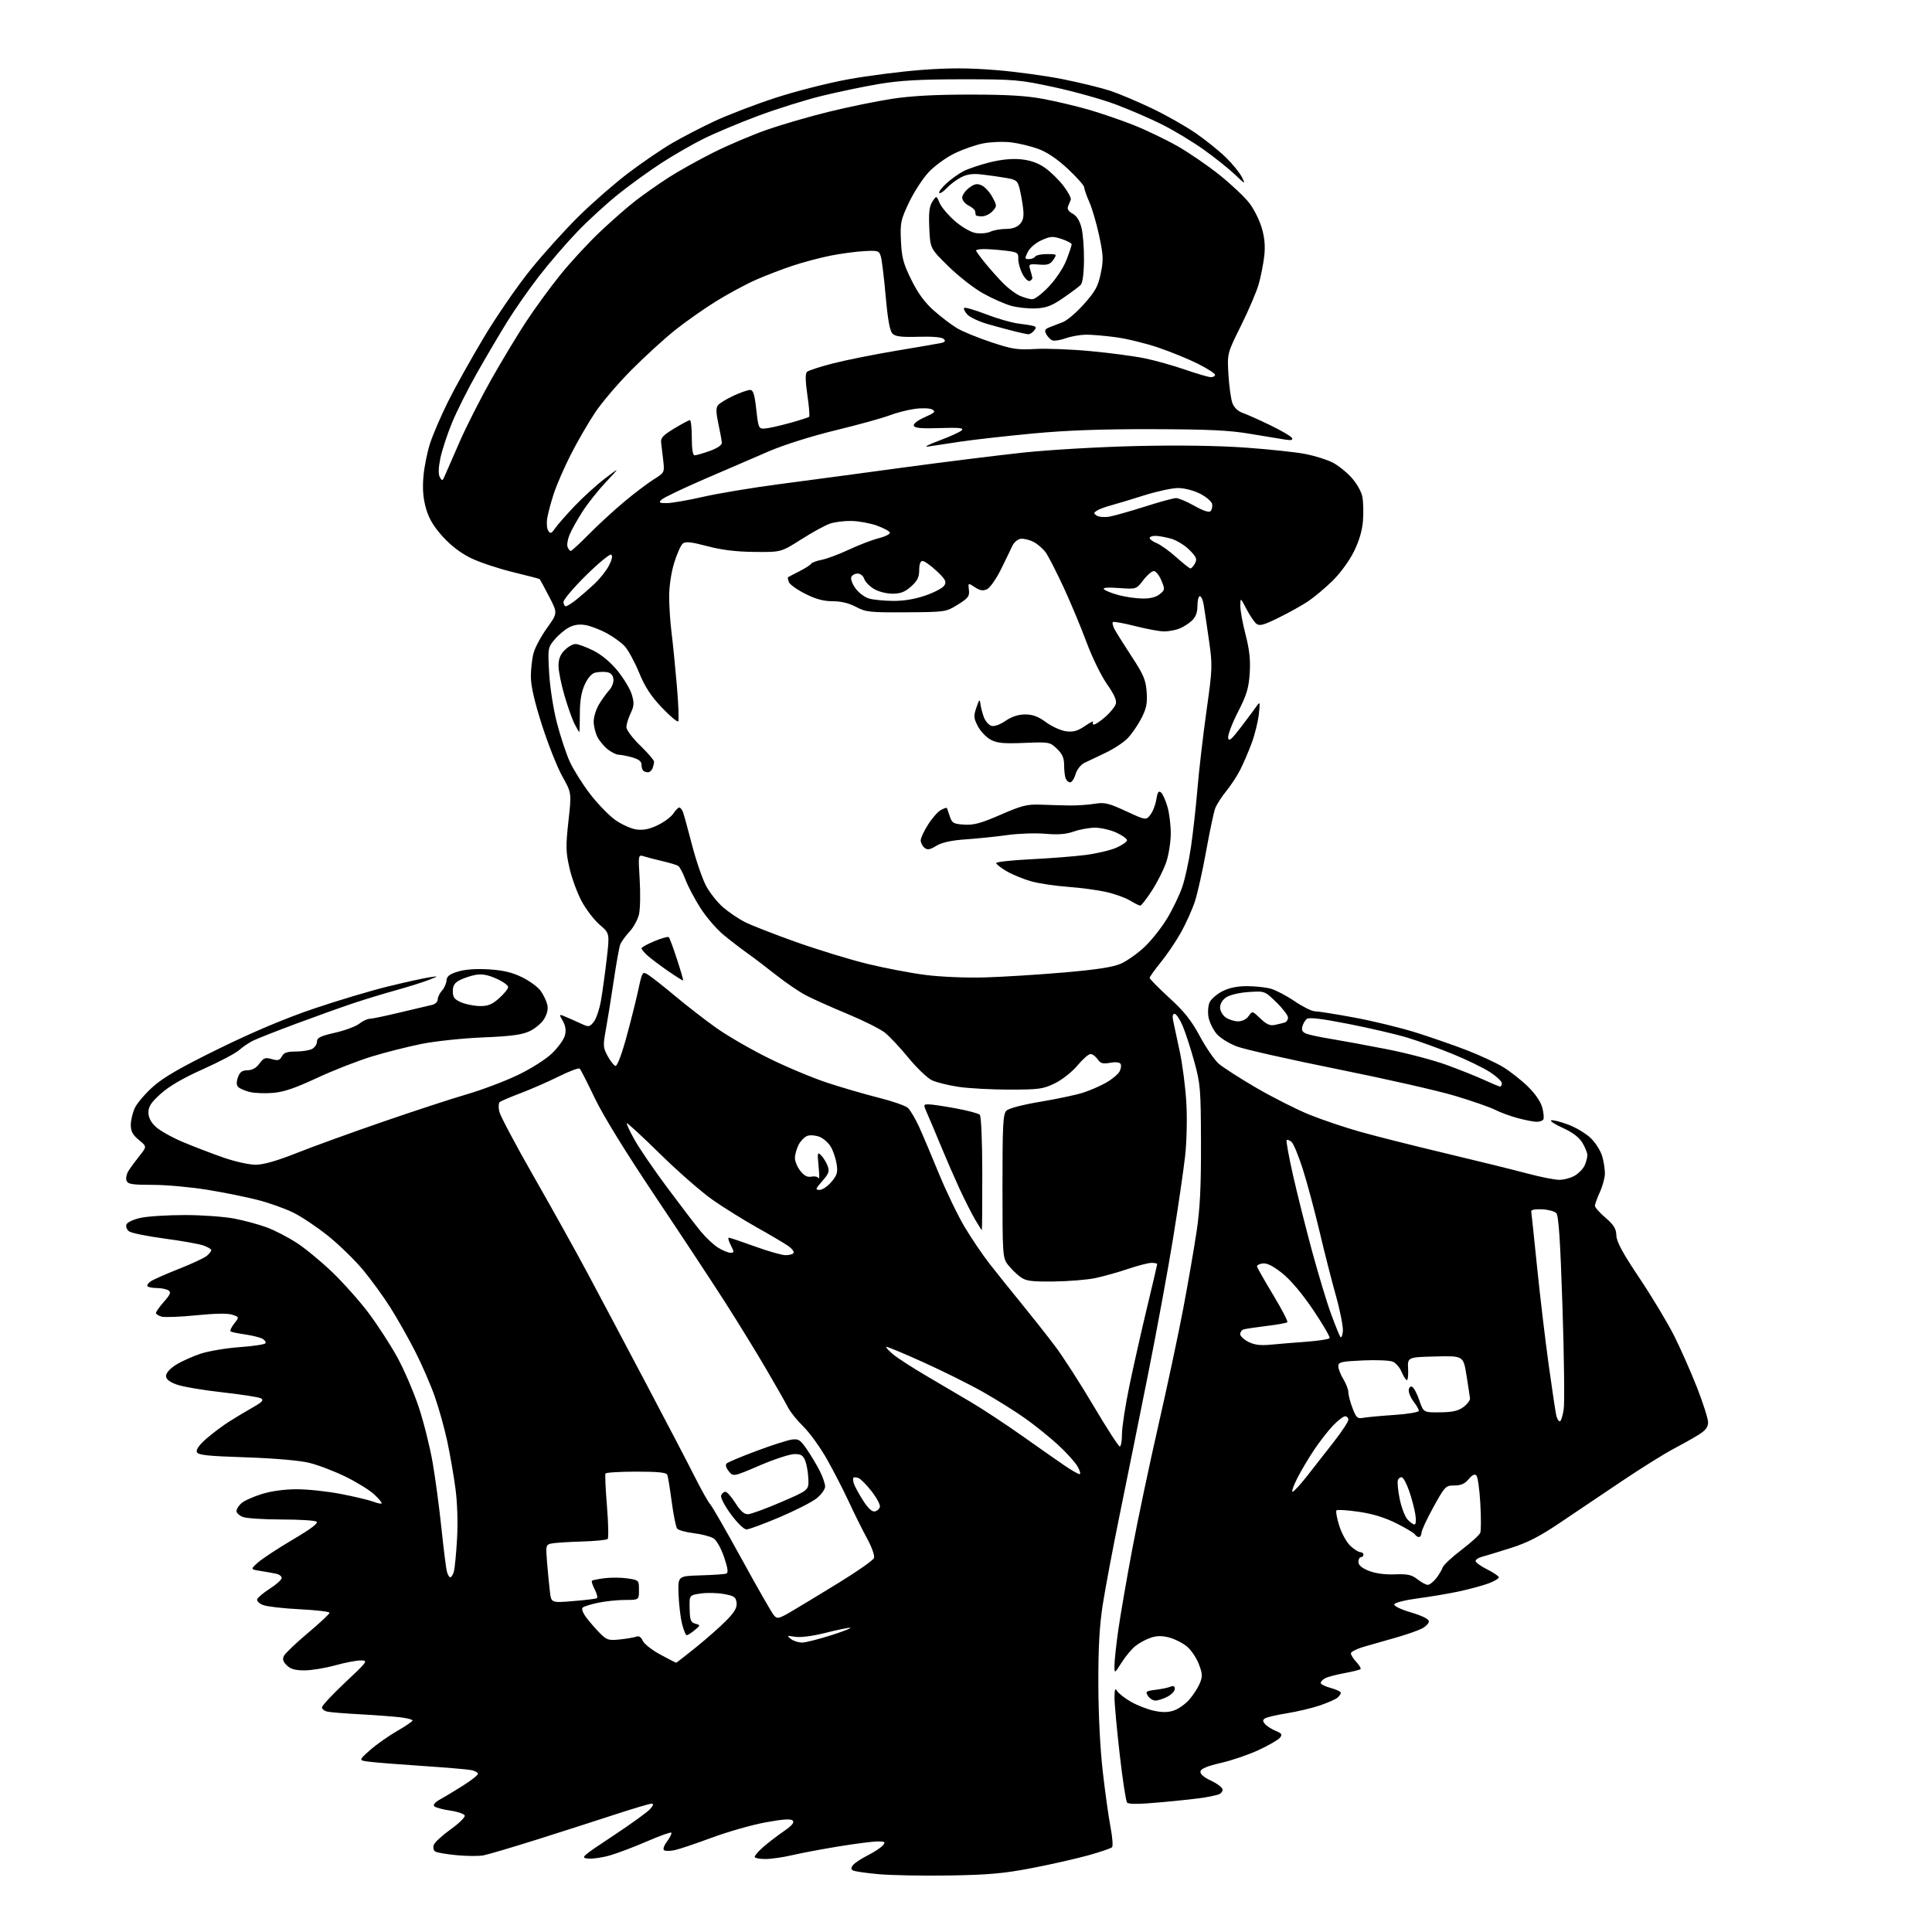 <?xml version="1.0" encoding="UTF-8" standalone="no"?>
<svg 
  version="1.1" 
  xmlns="http://www.w3.org/2000/svg" 
  xmlns:xlink="http://www.w3.org/1999/xlink" 
  xmlns:svg="http://www.w3.org/2000/svg"
  xmlns:rdf="http://www.w3.org/1999/02/22-rdf-syntax-ns#"
  xmlns:cc="http://creativecommons.org/ns#"
  xmlns:dc="http://purl.org/dc/elements/1.1/"
  viewBox="0 0 768 768"
  width="768"
  height="768"
>
<style>svg {background-color: white; }</style>"
<path stroke="none" fill="black" fill-rule="evenodd" d="M377.50,745.53C367.05,745.70 354.37,745.47 349.32,745.02C344.28,744.57 339.64,743.90 339.02,743.51C338.21,743.01 338.24,742.42 339.14,741.33C339.82,740.51 342.46,738.79 345.00,737.50C347.54,736.21 350.21,734.45 350.94,733.58C352.08,732.19 351.83,732.00 348.87,732.00C347.02,732.00 340.07,732.89 333.43,733.97C326.79,735.05 318.47,736.62 314.93,737.45C311.39,738.29 306.59,738.98 304.25,738.99C301.91,738.99 300.00,738.60 300.00,738.10C300.00,737.61 301.53,735.86 303.41,734.21C305.28,732.57 308.92,729.77 311.50,728.00C314.84,725.70 315.87,724.47 315.10,723.70C314.34,722.94 311.23,723.14 304.26,724.43C298.89,725.42 289.32,728.15 283.00,730.49C276.68,732.83 270.05,735.06 268.27,735.45C266.50,735.83 264.59,735.87 264.03,735.52C263.42,735.14 263.87,733.75 265.19,731.96C266.38,730.35 267.13,728.79 266.85,728.51C266.57,728.23 262.23,729.78 257.21,731.96C252.19,734.14 245.60,736.64 242.56,737.52C239.53,738.41 235.57,738.99 233.77,738.81C230.67,738.52 231.18,738.05 243.50,729.91C250.65,725.19 257.36,720.35 258.40,719.16C259.81,717.57 259.94,717.00 258.93,717.00C258.17,717.00 251.46,719.00 244.02,721.44C236.58,723.88 222.62,728.36 213.00,731.39C203.38,734.42 194.03,737.18 192.23,737.53C190.43,737.88 185.66,737.86 181.62,737.48C177.58,737.10 173.72,736.44 173.03,736.02C172.32,735.58 172.07,734.45 172.44,733.37C172.80,732.34 175.81,729.57 179.12,727.21C182.43,724.85 184.96,722.37 184.74,721.71C184.52,721.05 181.91,720.15 178.94,719.73C175.98,719.30 173.13,718.53 172.62,718.02C172.04,717.44 172.93,716.40 174.95,715.29C176.75,714.31 180.87,711.82 184.11,709.77C187.35,707.72 190.00,705.62 190.00,705.10C190.00,704.58 188.76,703.92 187.25,703.63C185.74,703.34 177.07,702.60 168.00,702.00C158.93,701.39 149.47,700.65 147.00,700.34C142.50,699.79 142.50,699.79 147.00,695.78C149.47,693.58 154.31,690.15 157.75,688.17C161.19,686.19 164.00,684.28 164.00,683.92C164.00,683.55 161.86,682.99 159.25,682.67C156.64,682.35 149.55,681.81 143.50,681.48C137.45,681.16 131.49,680.68 130.25,680.42C129.01,680.17 127.99,679.41 127.98,678.73C127.97,678.05 132.13,673.58 137.23,668.79C146.12,660.45 146.38,660.09 143.48,660.04C141.82,660.02 137.21,660.90 133.24,662.00C129.27,663.10 123.77,664.00 121.01,664.00C117.31,664.00 115.47,663.47 113.98,661.98C112.44,660.44 112.19,659.51 112.94,658.12C113.48,657.11 117.76,653.05 122.46,649.09C127.16,645.14 131.00,641.54 131.00,641.10C131.00,640.66 125.70,640.04 119.22,639.71C112.75,639.39 106.19,638.64 104.64,638.05C103.10,637.47 102.01,636.43 102.23,635.74C102.45,635.06 104.72,633.15 107.29,631.50C109.86,629.85 111.97,627.95 111.98,627.27C111.99,626.59 110.99,625.83 109.75,625.58C108.51,625.32 105.70,624.82 103.51,624.47C99.52,623.82 99.52,623.82 102.55,621.11C104.22,619.62 110.43,615.54 116.35,612.04C123.76,607.67 126.70,605.43 125.81,604.86C125.09,604.40 118.79,604.02 111.82,604.02C104.84,604.01 97.98,603.56 96.57,603.02C95.15,602.49 94.00,601.43 94.00,600.68C94.00,599.93 94.86,598.53 95.92,597.58C96.97,596.62 100.61,594.98 104.00,593.92C107.89,592.71 113.09,592.00 118.05,592.00C122.39,592.00 130.33,592.86 135.71,593.91C141.10,594.96 146.80,596.33 148.39,596.94C149.98,597.55 151.47,597.87 151.70,597.63C151.93,597.40 150.63,595.81 148.81,594.10C146.99,592.39 141.85,589.20 137.39,587.02C132.93,584.83 126.41,582.34 122.89,581.49C119.00,580.55 109.13,579.70 97.66,579.31C82.25,578.80 78.71,578.42 78.24,577.19C77.88,576.23 79.26,574.31 82.08,571.85C84.51,569.74 88.53,566.73 91.00,565.16C93.47,563.59 97.70,561.05 100.40,559.52C104.30,557.31 104.97,556.56 103.72,555.86C102.86,555.38 95.93,554.30 88.33,553.46C80.72,552.62 72.59,551.23 70.25,550.38C67.28,549.30 66.00,548.26 66.00,546.93C66.00,545.80 67.60,544.02 69.92,542.55C72.08,541.19 76.47,539.21 79.67,538.14C82.88,537.08 89.89,535.90 95.25,535.51C100.61,535.13 105.24,534.43 105.53,533.96C105.82,533.49 105.26,532.67 104.28,532.15C103.30,531.63 100.25,530.87 97.50,530.47C94.75,530.07 92.15,529.55 91.73,529.30C91.31,529.06 91.91,527.66 93.05,526.20C95.14,523.55 95.14,523.55 92.35,522.62C90.57,522.02 85.40,522.10 78.03,522.85C71.69,523.48 65.49,523.73 64.25,523.39C63.01,523.05 62.00,522.38 62.00,521.92C62.00,521.45 63.43,519.44 65.18,517.45C67.76,514.51 68.08,513.67 66.93,512.93C66.14,512.44 64.11,512.02 62.42,512.02C60.72,512.01 59.04,511.70 58.67,511.34C58.31,510.98 58.83,510.11 59.83,509.41C60.82,508.71 65.88,506.46 71.07,504.42C76.26,502.37 81.29,500.02 82.25,499.19C83.21,498.37 84.00,497.35 84.00,496.94C84.00,496.53 82.57,495.70 80.83,495.09C79.08,494.48 72.10,493.24 65.31,492.34C58.52,491.43 52.22,490.15 51.32,489.49C50.41,488.82 49.94,487.60 50.27,486.74C50.61,485.87 53.08,484.72 55.98,484.10C58.80,483.49 66.66,483.00 73.46,483.00C80.26,483.00 89.13,483.64 93.16,484.41C97.20,485.19 103.04,486.78 106.15,487.94C109.25,489.11 114.52,491.83 117.86,493.99C121.20,496.14 127.53,501.36 131.94,505.57C136.35,509.78 142.88,517.11 146.46,521.85C150.03,526.60 155.18,534.54 157.91,539.49C160.63,544.45 164.48,553.40 166.47,559.38C168.46,565.37 170.95,575.36 172.02,581.59C173.08,587.82 174.65,599.53 175.49,607.61C176.34,615.69 177.30,623.36 177.63,624.65C177.95,625.94 178.57,627.00 178.99,627.00C179.42,627.00 180.06,625.99 180.41,624.75C180.77,623.51 181.34,617.68 181.68,611.79C182.05,605.27 181.81,597.45 181.06,591.79C180.38,586.68 178.92,578.25 177.82,573.06C176.71,567.86 174.45,559.76 172.80,555.06C171.15,550.35 167.61,542.23 164.93,537.00C162.25,531.77 157.86,524.02 155.17,519.76C152.48,515.50 147.63,508.82 144.39,504.91C141.15,501.00 134.90,494.90 130.50,491.35C126.10,487.81 119.80,483.59 116.50,481.99C113.20,480.38 106.90,478.14 102.50,477.01C98.10,475.87 89.10,474.05 82.50,472.97C75.90,471.89 66.10,471.00 60.72,471.00C52.54,471.00 50.83,470.73 50.30,469.34C49.95,468.43 50.30,466.67 51.08,465.43C51.86,464.19 53.83,461.51 55.45,459.48C58.41,455.78 58.41,455.78 55.19,453.14C52.74,451.12 51.98,449.71 51.99,447.15C52.00,445.31 52.73,442.25 53.63,440.36C54.53,438.47 57.79,434.68 60.87,431.93C65.01,428.24 71.86,424.29 86.99,416.87C100.55,410.22 113.29,404.84 124.58,401.01C133.98,397.82 147.25,393.84 154.08,392.17C160.91,390.50 168.30,388.86 170.50,388.53C174.50,387.93 174.50,387.93 170.50,389.52C168.30,390.39 162.46,392.23 157.53,393.60C152.59,394.96 144.72,397.37 140.03,398.94C135.34,400.52 125.20,404.15 117.50,407.02C109.80,409.89 102.15,412.90 100.50,413.73C98.85,414.55 96.38,416.24 95.00,417.48C93.62,418.71 87.19,422.10 80.70,425.01C72.86,428.51 67.23,431.78 63.95,434.74C60.10,438.20 59.00,439.85 59.00,442.19C59.00,444.22 59.95,446.08 61.92,447.93C63.53,449.43 68.37,452.14 72.67,453.96C76.98,455.77 84.21,458.55 88.75,460.13C93.28,461.71 99.06,463.00 101.59,463.00C104.70,463.00 109.94,461.51 117.84,458.38C124.25,455.83 139.64,450.25 152.03,445.98C164.43,441.70 179.50,436.76 185.53,435.01C191.57,433.25 200.67,429.82 205.76,427.38C211.07,424.84 216.91,421.14 219.43,418.72C221.85,416.40 224.17,413.17 224.58,411.56C225.08,409.54 224.81,407.73 223.71,405.81C222.10,403.02 222.10,403.02 225.30,404.38C227.06,405.14 229.79,406.35 231.37,407.09C233.98,408.31 234.39,408.23 236.01,406.24C236.98,405.04 238.27,401.27 238.87,397.87C239.47,394.47 240.50,387.03 241.16,381.34C242.36,371.00 242.36,371.00 238.36,367.58C236.16,365.69 232.93,361.46 231.17,358.18C229.42,354.89 227.25,348.93 226.35,344.94C224.91,338.58 224.87,336.29 225.96,326.45C227.22,315.21 227.22,315.21 223.56,308.68C221.55,305.08 217.91,295.92 215.47,288.32C212.47,278.95 211.04,272.73 211.03,269.00C211.02,265.98 211.51,261.70 212.12,259.51C212.73,257.32 215.13,252.86 217.46,249.62C221.70,243.71 221.70,243.71 218.26,237.11C216.37,233.47 214.70,230.37 214.55,230.22C214.40,230.07 209.64,228.82 203.98,227.45C198.33,226.08 190.88,223.61 187.44,221.97C183.33,220.01 179.45,217.08 176.10,213.42C172.43,209.40 170.56,206.29 169.38,202.23C168.22,198.23 167.91,194.56 168.31,189.55C168.62,185.67 169.85,179.57 171.04,176.00C172.23,172.43 175.44,165.00 178.18,159.50C180.91,154.00 187.27,142.60 192.32,134.16C197.37,125.72 205.74,113.57 210.93,107.16C216.11,100.75 224.84,91.09 230.32,85.71C235.80,80.32 244.69,72.60 250.07,68.54C255.46,64.49 263.13,59.26 267.14,56.92C271.14,54.58 278.71,50.66 283.96,48.20C289.21,45.74 300.02,41.59 308.00,38.97C315.98,36.35 329.02,33.02 337.00,31.56C344.98,30.10 358.21,28.41 366.40,27.79C377.58,26.96 384.95,26.98 395.90,27.86C403.93,28.51 416.07,30.17 422.89,31.56C429.70,32.94 438.02,34.99 441.39,36.10C444.75,37.22 452.11,40.33 457.74,43.00C463.38,45.68 471.31,50.17 475.37,52.97C479.42,55.78 484.85,60.15 487.42,62.69C490.00,65.22 492.81,68.70 493.66,70.40C495.17,73.40 495.08,73.37 490.86,69.34C488.46,67.06 482.90,62.62 478.50,59.48C474.10,56.35 466.68,51.86 462.00,49.52C457.32,47.17 449.00,43.57 443.50,41.51C438.00,39.46 426.98,36.37 419.00,34.65C405.22,31.67 403.40,31.52 382.50,31.52C365.95,31.53 357.82,31.98 349.67,33.34C343.72,34.33 333.43,36.47 326.81,38.09C320.19,39.70 308.64,43.32 301.14,46.13C293.64,48.94 283.90,53.04 279.50,55.24C275.10,57.44 267.68,61.72 263.00,64.75C258.32,67.78 250.66,73.31 245.98,77.04C241.29,80.77 233.85,87.57 229.45,92.16C225.04,96.75 218.19,104.71 214.22,109.85C210.25,114.99 204.58,123.11 201.62,127.89C198.66,132.68 193.28,141.80 189.67,148.16C186.06,154.53 181.55,163.51 179.65,168.12C177.76,172.73 175.68,179.08 175.04,182.22C174.26,186.04 174.20,188.53 174.85,189.70C175.74,191.29 175.94,191.22 176.88,188.98C177.46,187.62 180.14,181.49 182.83,175.36C185.53,169.23 191.14,158.19 195.29,150.83C199.45,143.47 205.65,133.19 209.07,127.98C212.49,122.76 218.59,114.39 222.63,109.38C226.66,104.36 233.81,96.61 238.51,92.16C243.21,87.72 249.63,82.10 252.78,79.68C255.92,77.26 261.77,73.16 265.77,70.57C269.78,67.99 277.88,63.47 283.77,60.53C289.67,57.59 299.23,53.54 305.00,51.53C310.77,49.52 321.75,46.33 329.39,44.45C337.03,42.57 348.28,40.26 354.39,39.31C362.12,38.12 371.59,37.60 385.50,37.60C400.24,37.60 407.93,38.05 414.74,39.33C419.82,40.28 427.92,42.20 432.74,43.59C437.56,44.98 445.55,47.72 450.50,49.67C455.45,51.63 463.32,55.40 468.00,58.05C472.68,60.71 480.31,65.94 484.96,69.69C489.62,73.44 494.90,78.44 496.70,80.82C498.51,83.19 500.71,87.63 501.59,90.67C502.72,94.54 503.01,97.92 502.55,101.86C502.19,104.96 501.21,109.93 500.37,112.90C499.54,115.87 496.37,123.29 493.34,129.40C487.82,140.50 487.82,140.50 488.33,149.00C488.62,153.68 489.33,158.76 489.92,160.30C490.57,162.01 492.16,163.51 494.01,164.15C495.68,164.73 500.58,166.92 504.90,169.01C509.23,171.10 513.11,173.36 513.52,174.03C514.08,174.93 513.38,175.12 510.89,174.75C509.02,174.47 502.77,173.44 497.00,172.46C488.70,171.05 480.53,170.66 458.00,170.60C437.83,170.56 423.95,171.06 410.50,172.33C400.05,173.32 387.23,174.76 382.00,175.53C376.77,176.31 370.93,177.19 369.00,177.50C367.03,177.82 368.92,176.79 373.33,175.15C377.64,173.54 381.69,171.70 382.33,171.04C383.24,170.12 381.26,169.92 373.60,170.17C366.27,170.42 363.59,170.17 363.26,169.23C363.00,168.48 364.74,167.12 367.57,165.86C371.56,164.10 372.05,163.61 370.60,162.80C369.63,162.25 366.61,162.13 363.69,162.53C360.83,162.91 356.25,164.10 353.50,165.15C350.75,166.21 341.18,168.85 332.24,171.02C322.73,173.33 311.74,176.79 305.74,179.36C300.11,181.78 288.52,186.77 280.00,190.46C271.48,194.15 263.84,197.80 263.04,198.58C261.76,199.81 262.03,200.00 265.05,200.00C266.97,200.00 273.48,198.87 279.52,197.49C285.56,196.11 299.27,193.84 310.00,192.43C320.73,191.02 342.71,188.08 358.85,185.88C374.99,183.69 396.59,181.00 406.85,179.90C417.25,178.80 437.10,177.65 451.72,177.31C468.63,176.92 484.07,177.15 495.22,177.94C504.72,178.62 515.49,179.77 519.14,180.51C522.79,181.24 527.55,182.75 529.71,183.85C531.87,184.95 535.27,187.66 537.26,189.87C539.31,192.13 541.18,195.45 541.56,197.47C541.93,199.45 542.05,203.70 541.81,206.92C541.53,210.80 540.32,214.93 538.22,219.21C536.40,222.91 532.79,227.86 529.73,230.86C526.81,233.73 522.41,237.41 519.96,239.05C517.51,240.68 512.22,243.63 508.20,245.59C502.15,248.56 500.65,248.95 499.38,247.90C498.54,247.20 496.78,244.58 495.47,242.07C493.09,237.50 493.09,237.50 493.05,240.78C493.02,242.58 493.95,247.73 495.12,252.23C496.68,258.25 497.12,262.30 496.78,267.60C496.39,273.55 495.59,276.22 492.10,283.03C489.79,287.56 488.03,292.19 488.20,293.31C488.44,294.95 489.51,294.03 493.50,288.79C496.25,285.18 499.07,281.39 499.76,280.36C500.83,278.80 500.93,279.38 500.40,284.00C500.05,287.02 498.75,292.23 497.50,295.57C496.25,298.90 494.21,303.63 492.97,306.07C491.73,308.51 489.23,312.31 487.41,314.53C485.60,316.75 483.65,319.80 483.07,321.30C482.50,322.81 480.88,330.45 479.47,338.27C478.06,346.10 476.04,355.13 474.99,358.34C473.93,361.56 471.44,367.10 469.45,370.66C467.46,374.22 463.84,379.57 461.41,382.55C458.99,385.53 457.00,388.32 457.00,388.74C457.00,389.16 460.50,392.70 464.77,396.61C470.73,402.05 473.57,405.62 476.95,411.91C479.38,416.42 482.76,421.33 484.45,422.82C486.15,424.31 492.93,428.67 499.52,432.50C506.11,436.33 515.59,441.11 520.59,443.13C525.58,445.14 534.58,448.18 540.59,449.87C546.59,451.57 561.85,455.42 574.50,458.43C587.15,461.44 601.78,465.05 607.00,466.45C612.23,467.85 618.01,469.00 619.85,469.00C621.69,469.00 624.46,468.25 626.01,467.33C627.56,466.42 629.32,464.60 629.91,463.29C630.51,461.98 631.00,460.14 631.00,459.20C630.99,458.27 630.10,456.03 629.01,454.24C627.68,452.07 625.09,450.11 621.26,448.38C618.09,446.95 616.00,445.58 616.61,445.35C617.22,445.12 620.29,445.88 623.42,447.06C626.56,448.23 630.65,450.71 632.51,452.58C634.37,454.44 636.37,457.66 636.94,459.73C637.52,461.80 637.98,464.85 637.97,466.50C637.96,468.15 637.07,471.46 635.98,473.86C634.89,476.26 634.00,478.72 634.00,479.33C634.00,479.94 635.89,482.08 638.21,484.07C641.54,486.94 642.44,488.41 642.53,491.11C642.61,493.64 645.00,498.04 651.73,508.09C656.73,515.56 662.93,525.89 665.52,531.04C668.11,536.20 672.20,545.47 674.62,551.63C677.03,557.80 679.00,564.00 679.00,565.41C679.00,567.29 678.00,568.60 675.25,570.32C673.19,571.61 668.58,574.20 665.01,576.08C661.45,577.96 652.22,583.73 644.51,588.91C636.81,594.09 625.74,601.53 619.92,605.45C611.95,610.82 607.13,613.28 600.42,615.40C595.51,616.95 590.41,618.51 589.07,618.86C587.73,619.21 586.61,619.95 586.57,620.50C586.53,621.05 588.52,622.52 591.00,623.77C593.48,625.01 595.63,626.43 595.80,626.92C595.96,627.40 594.16,628.52 591.80,629.40C589.43,630.28 584.12,631.72 580.00,632.61C575.88,633.49 568.48,634.74 563.57,635.38C558.66,636.03 554.47,637.08 554.26,637.72C554.03,638.41 556.71,639.72 560.94,640.98C565.42,642.32 568.00,643.61 568.00,644.52C568.00,645.30 566.76,646.59 565.25,647.36C563.74,648.14 559.35,649.69 555.50,650.80C551.65,651.91 545.91,653.55 542.75,654.44C539.59,655.33 537.00,656.58 537.00,657.21C537.00,657.85 537.98,659.41 539.17,660.68C540.36,661.95 541.11,663.22 540.83,663.50C540.55,663.78 537.67,664.50 534.42,665.10C531.17,665.70 527.72,666.61 526.75,667.13C525.79,667.65 525.00,668.49 525.00,669.00C525.00,669.51 526.80,670.41 529.00,671.00C531.20,671.59 533.00,672.45 533.00,672.92C533.00,673.38 532.39,674.26 531.64,674.88C530.89,675.50 527.79,676.87 524.74,677.92C521.70,678.96 515.84,680.36 511.72,681.03C507.60,681.69 503.65,682.60 502.93,683.04C501.90,683.68 501.88,684.16 502.85,685.32C503.52,686.12 505.41,687.34 507.05,688.02C509.58,689.07 509.84,689.49 508.77,690.80C508.07,691.65 504.25,693.85 500.28,695.69C496.32,697.52 489.57,699.83 485.29,700.80C479.97,702.02 477.42,703.07 477.21,704.16C477.01,705.19 478.47,706.47 481.45,707.87C483.95,709.05 486.00,710.65 486.00,711.44C486.00,712.22 485.21,713.10 484.25,713.38C483.29,713.66 480.88,714.18 478.89,714.53C476.91,714.88 469.35,715.72 462.10,716.38C452.87,717.23 448.65,717.28 448.03,716.54C447.55,715.96 446.22,707.27 445.08,697.22C443.94,687.18 443.01,677.06 443.03,674.73C443.05,671.53 443.30,670.90 444.03,672.15C444.56,673.06 446.96,674.96 449.37,676.37C451.77,677.78 455.89,679.41 458.50,680.00C461.91,680.76 464.21,680.76 466.58,679.97C468.41,679.37 471.18,677.42 472.75,675.63C474.31,673.85 476.19,670.95 476.93,669.18C478.08,666.40 478.02,665.35 476.56,661.51C475.62,659.06 473.52,655.93 471.88,654.55C470.25,653.18 467.10,651.57 464.89,650.97C461.98,650.19 459.94,650.19 457.50,651.00C455.64,651.61 452.91,653.07 451.43,654.24C449.94,655.40 447.44,658.39 445.86,660.88C443.00,665.39 443.00,665.39 443.02,661.95C443.03,660.05 443.71,653.77 444.53,648.00C445.35,642.23 447.83,627.83 450.05,616.00C452.27,604.17 456.97,581.90 460.49,566.50C464.01,551.10 468.47,530.17 470.39,520.00C472.31,509.82 474.69,496.10 475.67,489.50C477.02,480.49 477.46,471.78 477.41,454.50C477.35,432.91 477.19,430.92 474.74,421.98C473.30,416.74 471.21,410.33 470.10,407.73C468.98,405.13 467.55,403.00 466.91,403.00C466.17,403.00 465.97,403.98 466.35,405.75C466.68,407.26 467.86,412.77 468.97,418.00C470.08,423.23 471.26,432.45 471.60,438.50C471.95,444.60 471.73,453.96 471.11,459.50C470.50,465.00 468.37,479.62 466.36,492.00C464.36,504.38 459.85,528.90 456.33,546.50C452.81,564.10 447.72,589.30 445.02,602.50C442.32,615.70 439.32,631.67 438.34,638.00C437.05,646.30 436.57,655.07 436.61,669.50C436.64,681.65 437.34,695.36 438.39,704.43C439.33,712.63 440.72,722.53 441.47,726.43C442.21,730.32 442.48,733.86 442.06,734.30C441.64,734.75 437.29,736.22 432.40,737.58C427.50,738.93 417.43,741.21 410.00,742.63C399.07,744.73 392.89,745.28 377.50,745.53zM459.29,676.00C458.30,676.00 456.95,675.16 456.31,674.12C455.24,672.42 455.52,672.20 459.32,671.73C461.62,671.45 464.29,670.90 465.25,670.50C466.48,670.00 467.00,670.25 467.00,671.37C467.00,672.24 465.67,673.64 464.05,674.47C462.43,675.31 460.29,676.00 459.29,676.00zM268.76,660.97C268.90,660.99 272.50,658.19 276.76,654.75C281.02,651.31 286.44,646.52 288.80,644.10C292.02,640.82 293.03,639.05 292.80,637.11C292.54,634.86 291.85,634.39 287.73,633.64C285.11,633.17 280.95,633.08 278.49,633.45C274.01,634.12 274.01,634.12 274.14,639.48C274.24,644.02 274.58,644.93 276.38,645.43C278.50,646.03 278.50,646.04 276.14,648.02C274.84,649.11 273.42,650.00 272.99,650.00C272.55,650.00 271.69,647.86 271.07,645.25C270.45,642.64 269.85,637.35 269.72,633.50C269.50,626.50 269.50,626.50 278.50,626.23C283.45,626.09 288.04,625.77 288.70,625.53C289.58,625.22 289.35,623.48 287.84,619.00C286.66,615.51 284.87,612.32 283.64,611.53C282.46,610.78 278.93,609.85 275.78,609.47C272.63,609.09 269.66,608.26 269.17,607.64C268.68,607.01 267.72,602.23 267.02,597.02C266.33,591.81 265.54,586.97 265.27,586.27C264.92,585.34 261.60,585.00 252.95,585.00C246.44,585.00 240.93,585.34 240.69,585.75C240.46,586.16 240.72,592.02 241.28,598.77C241.83,605.52 241.96,611.37 241.56,611.77C241.16,612.17 236.49,612.63 231.17,612.78C225.85,612.94 220.46,613.29 219.19,613.57C216.97,614.05 216.91,614.34 217.48,621.28C217.81,625.25 218.32,630.45 218.61,632.83C219.15,637.17 219.15,637.17 227.82,636.46C232.60,636.08 236.84,635.56 237.25,635.32C237.66,635.08 237.29,633.52 236.42,631.85C235.56,630.18 235.05,628.61 235.30,628.37C235.54,628.13 237.84,627.67 240.40,627.35C242.97,627.04 247.08,627.08 249.53,627.45C253.95,628.12 254.00,628.16 254.00,632.06C254.00,636.00 254.00,636.00 248.55,636.00C245.55,636.00 240.71,636.50 237.80,637.11C234.88,637.72 232.09,638.59 231.60,639.06C231.07,639.55 231.75,641.28 233.22,643.20C234.61,645.02 237.04,647.79 238.62,649.36C241.22,651.95 241.98,652.18 246.50,651.70C249.25,651.40 252.18,650.90 253.01,650.57C253.97,650.19 254.87,650.79 255.51,652.24C256.05,653.48 259.20,655.95 262.50,657.72C265.80,659.49 268.62,660.96 268.76,660.97zM318.94,652.94C320.35,652.91 325.55,651.58 330.50,650.00C335.45,648.42 338.80,647.09 337.94,647.06C337.08,647.03 332.63,647.95 328.05,649.11C323.03,650.37 318.27,650.99 316.11,650.65C312.78,650.13 312.65,650.20 314.44,651.55C315.51,652.35 317.53,652.97 318.94,652.94zM314.81,640.45C317.94,638.61 326.42,633.48 333.65,629.03C340.89,624.59 347.08,620.23 347.42,619.34C347.77,618.43 346.61,615.11 344.71,611.62C342.87,608.25 339.60,601.67 337.44,597.00C335.27,592.33 331.33,584.67 328.69,580.00C326.04,575.33 321.86,569.53 319.40,567.13C316.94,564.72 314.21,561.35 313.33,559.63C312.45,557.91 308.58,551.10 304.73,544.50C300.88,537.90 293.56,525.98 288.46,518.00C283.36,510.02 270.75,490.90 260.43,475.50C248.70,457.99 239.70,443.38 236.42,436.50C233.53,430.45 230.85,425.18 230.46,424.80C230.08,424.41 226.33,425.81 222.13,427.90C217.93,429.99 211.12,432.97 207.00,434.53C202.88,436.09 199.12,437.69 198.65,438.08C198.18,438.48 198.10,440.17 198.47,441.85C198.83,443.52 205.00,455.15 212.18,467.70C219.35,480.24 228.95,497.48 233.50,506.00C238.06,514.52 248.44,534.10 256.57,549.50C264.71,564.90 273.52,581.77 276.15,587.00C278.78,592.23 281.56,597.17 282.34,598.00C283.11,598.83 288.80,608.73 294.98,620.00C301.15,631.27 306.86,641.24 307.66,642.14C309.00,643.65 309.58,643.51 314.81,640.45zM567.56,630.00C568.27,630.00 569.77,628.84 570.89,627.42C572.00,626.00 573.16,624.06 573.47,623.11C573.77,622.16 577.12,619.02 580.92,616.13C584.72,613.24 588.10,610.18 588.43,609.32C588.76,608.47 588.77,603.21 588.45,597.63C588.14,592.06 587.43,587.05 586.87,586.50C586.19,585.83 585.18,586.33 583.81,588.00C582.31,589.82 580.78,590.50 578.16,590.50C574.68,590.50 574.41,590.78 569.86,599.00C567.27,603.67 565.12,608.29 565.08,609.25C565.03,610.21 564.58,611.00 564.06,611.00C563.54,611.00 562.83,610.54 562.48,609.98C562.14,609.41 558.82,607.42 555.11,605.56C550.56,603.27 545.70,601.77 540.14,600.96C535.61,600.30 531.62,600.04 531.28,600.39C530.93,600.74 531.42,603.50 532.38,606.52C533.33,609.55 535.32,613.14 536.79,614.51C538.27,615.88 540.05,617.00 540.74,617.00C541.43,617.00 542.00,617.45 542.00,618.00C542.00,618.55 541.55,619.00 541.00,619.00C540.45,619.00 540.00,619.85 540.00,620.89C540.00,622.17 541.32,623.31 544.10,624.42C546.69,625.46 550.49,625.98 554.44,625.83C559.57,625.64 561.17,625.99 563.47,627.80C565.01,629.01 566.85,630.00 567.56,630.00zM296.75,607.97C295.75,607.99 293.09,605.41 290.55,601.96C288.04,598.55 286.34,595.27 286.66,594.46C286.96,593.66 287.73,593.00 288.36,593.00C288.99,593.00 290.78,595.03 292.34,597.50C294.33,600.65 295.83,601.98 297.34,601.92C298.53,601.88 304.45,599.72 310.50,597.11C321.50,592.37 321.50,592.37 321.34,587.94C321.25,585.50 320.70,582.26 320.12,580.75C319.25,578.52 318.43,578.00 315.77,578.02C313.97,578.03 307.77,580.06 302.00,582.54C291.50,587.04 291.50,587.04 289.71,584.86C288.64,583.55 288.28,582.32 288.83,581.77C289.33,581.27 294.64,579.03 300.62,576.80C306.60,574.57 312.91,572.53 314.64,572.27C317.43,571.86 318.10,572.29 320.75,576.15C322.39,578.54 324.69,582.39 325.86,584.71C327.04,587.03 328.00,589.82 328.00,590.92C328.00,592.02 326.48,594.13 324.62,595.61C322.77,597.09 316.13,600.47 309.87,603.13C303.62,605.78 297.71,607.96 296.75,607.97zM562.28,606.00C562.86,606.00 562.99,604.35 562.61,601.94C562.25,599.71 561.16,595.58 560.19,592.76C559.21,589.94 557.93,587.48 557.33,587.28C556.73,587.08 556.00,587.56 555.70,588.35C555.39,589.14 555.71,592.53 556.40,595.87C557.09,599.22 558.48,602.87 559.48,603.98C560.49,605.09 561.75,606.00 562.28,606.00zM347.76,600.81C348.70,600.63 349.61,599.79 349.77,598.95C349.93,598.10 348.44,595.33 346.46,592.79C344.48,590.24 342.15,587.89 341.28,587.56C340.42,587.22 339.51,587.15 339.27,587.40C339.02,587.65 339.09,588.70 339.42,589.75C339.75,590.79 341.38,593.78 343.03,596.39C345.04,599.56 346.62,601.03 347.76,600.81zM513.82,593.00C514.29,593.00 516.89,590.19 519.58,586.75C522.28,583.31 527.08,577.18 530.24,573.12C533.41,569.06 536.00,565.12 536.00,564.37C536.00,563.62 535.42,563.00 534.70,563.00C533.99,563.00 531.80,564.69 529.84,566.75C527.88,568.81 524.47,573.20 522.27,576.50C520.08,579.80 517.08,584.86 515.62,587.75C514.16,590.64 513.35,593.00 513.82,593.00zM429.16,586.00C429.68,586.00 429.30,584.60 428.31,582.88C427.31,581.17 423.80,577.29 420.50,574.27C417.20,571.25 411.35,566.54 407.50,563.81C403.65,561.08 396.18,556.40 390.91,553.41C385.63,550.41 374.86,545.05 366.98,541.49C359.10,537.93 352.48,535.18 352.28,535.38C352.08,535.59 353.32,536.93 355.03,538.38C356.75,539.82 362.51,543.55 367.83,546.68C373.15,549.80 381.32,554.62 386.00,557.39C390.68,560.15 399.90,566.24 406.50,570.90C413.10,575.57 420.68,580.88 423.35,582.70C426.02,584.51 428.63,586.00 429.16,586.00zM445.13,575.00C445.61,575.00 446.00,572.77 446.00,570.04C446.00,567.32 447.35,558.59 449.00,550.66C450.65,542.72 453.80,528.76 456.00,519.62C458.20,510.48 460.00,502.78 460.00,502.51C460.00,502.23 458.99,502.00 457.75,502.01C456.51,502.01 452.35,503.08 448.50,504.39C444.65,505.69 438.80,507.33 435.50,508.04C432.20,508.74 424.70,509.35 418.83,509.41C409.52,509.49 407.80,509.24 405.39,507.44C403.87,506.30 401.70,504.13 400.56,502.62C398.59,499.98 398.50,498.58 398.50,471.46C398.50,447.11 398.72,442.85 400.06,441.52C400.99,440.58 406.40,439.16 413.56,437.96C420.13,436.86 427.75,435.25 430.50,434.37C433.25,433.49 437.40,431.69 439.73,430.36C442.06,429.03 444.44,427.04 445.03,425.95C445.61,424.85 445.80,423.48 445.43,422.89C445.03,422.25 443.38,422.08 441.28,422.48C438.43,423.01 437.51,422.75 436.33,421.07C435.54,419.93 434.26,419.00 433.49,419.00C432.73,419.00 430.39,421.05 428.30,423.55C426.17,426.10 422.24,429.20 419.35,430.62C414.66,432.91 413.06,433.13 401.35,433.14C394.28,433.14 385.18,432.65 381.12,432.05C377.06,431.46 372.26,430.27 370.45,429.41C368.64,428.55 364.45,424.55 361.15,420.52C357.84,416.49 353.62,411.99 351.79,410.52C349.95,409.05 343.28,405.71 336.97,403.09C330.66,400.47 323.25,397.16 320.50,395.73C317.75,394.30 312.35,390.63 308.50,387.58C304.65,384.53 299.48,380.60 297.00,378.85C294.52,377.09 290.28,373.83 287.57,371.59C284.87,369.35 280.77,364.59 278.47,361.01C276.18,357.43 273.49,352.35 272.50,349.72C271.51,347.09 270.21,344.61 269.60,344.22C269.00,343.83 266.25,342.99 263.50,342.36C260.75,341.72 257.42,340.86 256.09,340.44C253.68,339.68 253.68,339.68 254.28,349.62C254.62,355.09 254.50,361.29 254.02,363.40C253.55,365.51 251.84,368.65 250.22,370.37C248.61,372.09 246.95,374.40 246.54,375.50C246.13,376.60 244.96,383.12 243.94,390.00C242.92,396.88 241.52,405.57 240.83,409.33C239.67,415.61 239.72,416.44 241.53,419.76C242.62,421.74 244.01,423.53 244.62,423.72C245.30,423.94 247.00,419.58 248.87,412.79C250.59,406.58 252.75,398.01 253.67,393.75C255.35,386.00 255.35,386.00 257.93,387.68C259.34,388.60 264.10,392.36 268.50,396.04C272.90,399.72 280.10,405.30 284.50,408.45C288.90,411.60 298.27,417.04 305.33,420.53C312.38,424.03 322.96,428.47 328.83,430.40C334.70,432.33 343.92,435.02 349.32,436.37C354.73,437.72 359.93,439.53 360.88,440.39C361.83,441.25 363.80,444.56 365.26,447.73C366.71,450.90 370.29,459.35 373.22,466.50C376.15,473.65 380.77,483.23 383.49,487.79C386.21,492.35 390.70,498.97 393.47,502.50C396.23,506.04 401.91,513.10 406.07,518.21C410.24,523.32 416.20,530.86 419.31,534.98C422.43,539.09 429.32,549.78 434.62,558.73C439.92,567.68 444.65,575.00 445.13,575.00zM620.05,565.00C620.50,565.00 621.20,562.87 621.59,560.26C621.98,557.66 621.76,539.32 621.11,519.51C620.23,492.76 619.59,483.17 618.63,482.21C617.92,481.49 615.35,480.82 612.92,480.71C610.25,480.58 608.57,480.92 608.69,481.56C608.79,482.14 609.83,492.04 611.00,503.56C612.17,515.08 614.25,532.60 615.62,542.50C616.99,552.40 618.36,561.51 618.66,562.75C618.97,563.99 619.59,565.00 620.05,565.00zM541.90,563.60C543.33,563.34 548.89,562.82 554.25,562.46C559.64,562.10 564.00,561.37 564.00,560.81C564.00,560.26 563.10,558.67 562.00,557.27C560.90,555.87 560.00,553.85 560.00,552.78C560.00,551.68 560.54,551.01 561.25,551.23C561.94,551.45 563.25,553.85 564.17,556.57C565.85,561.50 565.85,561.50 572.46,561.42C577.49,561.36 579.72,560.85 581.79,559.28C583.28,558.16 584.43,556.62 584.35,555.87C584.27,555.11 583.64,551.00 582.95,546.72C581.71,538.94 581.71,538.94 570.60,539.22C559.50,539.50 559.50,539.50 559.75,544.31C559.88,546.95 559.61,548.87 559.13,548.58C558.65,548.28 557.72,546.74 557.06,545.15C556.40,543.56 554.88,541.83 553.68,541.30C552.48,540.77 547.11,540.54 541.75,540.79C533.08,541.19 532.00,541.44 532.00,543.10C532.00,544.12 532.90,546.43 534.00,548.23C535.09,550.03 535.99,552.38 536.00,553.47C536.00,554.55 536.74,557.38 537.65,559.76C539.12,563.60 539.60,564.04 541.90,563.60zM505.00,534.54C508.02,534.25 514.45,533.72 519.28,533.36C524.11,533.01 528.27,532.37 528.54,531.93C528.81,531.50 525.90,526.50 522.08,520.82C517.75,514.38 513.13,508.89 509.82,506.23C506.19,503.31 503.71,502.05 502.00,502.23C500.62,502.38 499.59,502.95 499.71,503.50C499.83,504.05 502.71,509.12 506.11,514.76C509.52,520.41 512.05,525.29 511.73,525.60C511.42,525.92 507.64,526.60 503.33,527.11C499.02,527.63 494.94,528.25 494.25,528.49C493.56,528.74 493.00,529.57 493.00,530.34C493.00,531.12 494.46,532.50 496.25,533.41C498.61,534.61 501.01,534.92 505.00,534.54zM533.81,529.27C533.98,527.49 532.76,521.19 531.10,515.27C529.43,509.34 526.47,497.75 524.53,489.50C522.58,481.25 519.60,470.13 517.90,464.80C516.21,459.46 514.17,454.56 513.39,453.91C512.60,453.25 511.73,452.94 511.46,453.21C511.19,453.48 512.32,459.73 513.98,467.10C515.64,474.47 519.07,488.13 521.60,497.47C524.14,506.80 527.52,518.00 529.13,522.35C530.74,526.71 532.38,530.77 532.77,531.39C533.17,532.00 533.64,531.05 533.81,529.27zM312.19,498.95C313.67,498.98 315.14,498.58 315.45,498.08C315.77,497.57 314.78,496.29 313.26,495.24C311.74,494.19 306.23,490.93 301.00,488.00C295.77,485.07 287.90,480.17 283.50,477.12C279.10,474.07 269.66,465.84 262.53,458.84C255.40,451.83 249.38,446.28 249.17,446.50C248.95,446.72 250.36,449.73 252.31,453.20C254.26,456.66 260.10,465.20 265.29,472.16C270.48,479.13 276.41,486.88 278.47,489.40C280.53,491.91 283.68,494.88 285.48,495.99C287.27,497.09 289.48,498.00 290.39,498.00C291.91,498.00 291.92,497.75 290.50,495.00C289.65,493.35 289.30,492.00 289.72,492.00C290.15,492.00 294.77,493.55 300.00,495.45C305.23,497.35 310.71,498.92 312.19,498.95zM390.29,489.00C390.18,489.00 388.96,487.08 387.59,484.74C386.22,482.40 383.46,476.94 381.45,472.61C379.45,468.27 376.12,460.63 374.05,455.61C371.99,450.60 369.55,444.81 368.63,442.75C367.00,439.05 367.00,439.00 369.16,439.00C370.36,439.00 375.20,439.71 379.92,440.59C384.64,441.46 388.94,442.60 389.47,443.11C390.04,443.66 390.46,453.31 390.47,466.52C390.49,478.89 390.41,489.00 390.29,489.00zM325.81,473.00C326.92,473.00 329.03,471.56 330.51,469.81C332.79,467.10 333.10,466.02 332.56,462.65C332.21,460.47 331.18,457.42 330.27,455.88C329.36,454.34 327.39,452.57 325.88,451.95C324.38,451.33 322.21,451.12 321.06,451.48C319.92,451.84 318.31,453.44 317.49,455.02C316.67,456.60 316.00,458.99 316.00,460.32C316.00,461.64 316.96,463.96 318.14,465.45C319.68,467.40 320.95,468.05 322.61,467.73C323.89,467.49 325.17,467.79 325.46,468.40C325.75,469.00 325.73,466.84 325.40,463.59C324.87,458.18 324.95,457.81 326.40,459.26C327.28,460.13 328.43,462.01 328.97,463.42C329.80,465.61 329.49,466.51 326.87,469.50C324.09,472.66 323.99,473.00 325.81,473.00zM610.69,445.93C609.49,445.90 606.14,445.23 603.25,444.45C600.36,443.68 596.31,442.18 594.25,441.13C592.19,440.09 584.97,437.58 578.21,435.56C571.45,433.54 550.50,428.79 531.65,425.00C512.80,421.21 494.84,417.16 491.73,416.00C488.53,414.80 485.00,412.60 483.58,410.91C482.21,409.28 480.78,406.34 480.41,404.39C480.05,402.43 480.23,399.79 480.83,398.46C481.43,397.15 483.72,395.16 485.92,394.04C488.59,392.68 491.85,392.00 495.71,392.01C498.89,392.01 503.14,392.47 505.14,393.02C507.14,393.58 511.42,395.82 514.64,398.01C517.86,400.20 521.48,402.00 522.68,402.00C523.88,402.00 530.90,403.11 538.28,404.48C545.66,405.84 556.64,408.51 562.69,410.40C568.75,412.30 577.91,415.48 583.05,417.47C588.20,419.45 594.68,422.46 597.46,424.14C600.23,425.82 604.65,429.29 607.28,431.84C610.25,434.73 612.43,437.90 613.07,440.26C613.63,442.34 613.82,444.49 613.49,445.02C613.15,445.56 611.90,445.97 610.69,445.93zM108.34,434.46C105.13,434.71 101.00,434.53 99.16,434.06C97.32,433.60 95.32,432.72 94.71,432.11C93.96,431.36 93.92,430.14 94.58,428.26C95.32,426.14 96.21,425.49 98.39,425.45C100.27,425.42 101.88,424.51 103.14,422.78C104.79,420.51 105.46,420.27 108.03,421.01C110.47,421.71 111.19,421.52 112.04,419.93C112.82,418.46 114.15,418.00 117.60,418.00C120.09,418.00 123.00,417.53 124.07,416.96C125.13,416.40 126.00,415.08 126.00,414.04C126.00,412.53 127.39,411.84 133.15,410.53C137.08,409.64 141.42,408.03 142.79,406.95C144.15,405.88 146.00,405.00 146.88,405.00C147.77,405.00 153.22,403.86 159.00,402.47C164.78,401.09 170.51,399.73 171.75,399.46C172.99,399.18 174.00,398.22 174.00,397.31C174.00,396.40 174.75,394.83 175.67,393.81C176.59,392.80 177.41,390.97 177.50,389.76C177.62,388.06 178.69,387.23 182.08,386.20C184.91,385.34 189.31,385.03 194.30,385.34C200.01,385.69 203.57,386.53 207.53,388.47C210.51,389.93 213.83,392.36 214.91,393.87C215.99,395.38 217.16,397.80 217.53,399.25C217.96,400.99 217.57,402.92 216.36,404.96C215.36,406.66 212.73,408.89 210.52,409.92C207.43,411.36 203.15,411.93 192.00,412.39C184.03,412.71 173.03,413.88 167.56,414.97C162.09,416.07 153.09,418.35 147.56,420.05C142.03,421.75 132.25,425.59 125.84,428.58C117.15,432.63 112.69,434.13 108.34,434.46zM596.25,431.92C596.66,431.96 597.00,431.37 597.00,430.60C597.00,429.84 594.82,427.81 592.16,426.10C589.49,424.39 582.86,421.18 577.41,418.96C571.96,416.74 563.90,413.83 559.50,412.49C555.10,411.16 544.57,408.70 536.10,407.04C525.33,404.92 520.32,404.32 519.46,405.04C518.77,405.60 517.98,406.98 517.69,408.09C517.31,409.53 517.78,410.34 519.33,410.93C520.52,411.38 524.88,412.30 529.00,412.97C533.12,413.64 543.02,415.46 551.00,417.02C558.98,418.57 569.77,421.40 575.00,423.31C580.23,425.22 586.98,427.91 590.00,429.31C593.02,430.70 595.84,431.87 596.25,431.92zM506.88,407.40C508.32,407.09 510.06,406.66 510.75,406.45C511.44,406.24 512.00,405.36 512.00,404.49C512.00,403.63 509.92,400.90 507.37,398.42C502.74,393.92 502.74,393.92 496.38,394.34C492.82,394.57 488.92,395.48 487.51,396.40C485.97,397.41 485.00,398.99 485.00,400.47C485.00,401.83 485.97,403.56 487.22,404.44C488.44,405.30 490.67,406.00 492.17,406.00C493.79,406.00 495.48,405.16 496.35,403.91C497.82,401.82 497.83,401.82 501.04,404.89C503.53,407.26 504.87,407.84 506.88,407.40zM190.65,399.92C193.97,399.98 195.53,399.36 198.40,396.82C200.38,395.06 202.00,393.06 202.00,392.36C202.00,391.66 199.86,390.15 197.25,388.99C193.87,387.49 191.50,387.07 189.03,387.53C187.13,387.88 184.32,388.82 182.78,389.61C180.69,390.70 180.00,391.78 180.00,394.02C180.00,396.42 180.63,397.27 183.25,398.42C185.04,399.20 188.37,399.87 190.65,399.92zM271.56,389.75C271.43,389.89 268.67,388.15 265.42,385.89C262.16,383.63 258.49,380.86 257.25,379.72C256.01,378.58 255.00,377.34 255.00,376.96C255.00,376.58 257.32,375.30 260.16,374.12C262.99,372.94 265.57,372.23 265.87,372.54C266.18,372.85 267.64,376.79 269.11,381.30C270.58,385.81 271.69,389.61 271.56,389.75zM391.50,388.54C398.65,388.33 412.76,387.45 422.86,386.58C436.06,385.44 442.45,384.45 445.58,383.07C447.97,382.01 452.17,379.05 454.89,376.50C457.62,373.95 461.67,368.85 463.90,365.17C466.13,361.48 468.84,355.86 469.94,352.67C471.04,349.48 472.61,342.29 473.43,336.68C474.25,331.08 475.41,320.65 476.01,313.50C476.60,306.35 478.21,292.50 479.58,282.72C482.00,265.49 482.03,264.62 480.54,254.22C479.70,248.33 478.76,242.04 478.46,240.25C478.16,238.46 477.48,237.00 476.95,237.00C476.43,237.00 476.00,238.72 476.00,240.83C476.00,243.50 475.32,245.28 473.75,246.76C472.51,247.92 470.23,249.35 468.68,249.93C467.14,250.52 464.45,251.00 462.72,251.00C460.98,251.00 455.82,250.04 451.24,248.88C446.66,247.71 442.67,246.99 442.38,247.29C442.08,247.59 442.39,248.88 443.07,250.16C443.75,251.45 446.80,256.31 449.85,260.96C454.58,268.16 455.46,270.25 455.81,275.03C456.14,279.58 455.74,281.58 453.70,285.57C452.31,288.28 449.82,291.87 448.17,293.55C446.51,295.23 442.53,297.83 439.33,299.32C436.12,300.82 432.38,302.61 431.00,303.29C429.59,304.00 428.08,305.95 427.54,307.77C427.02,309.55 426.05,311.00 425.40,311.00C424.75,311.00 423.94,310.29 423.61,309.42C423.27,308.55 423.00,306.16 423.00,304.11C423.00,301.31 422.29,299.69 420.15,297.64C417.35,294.96 417.09,294.92 407.14,295.32C398.90,295.66 396.39,295.42 393.79,294.03C392.04,293.09 389.75,290.68 388.71,288.68C387.05,285.47 386.98,284.61 388.13,281.27C389.31,277.87 389.47,277.74 389.77,280.00C389.95,281.38 390.57,283.72 391.15,285.22C391.74,286.71 393.05,288.20 394.08,288.52C395.21,288.88 397.41,288.11 399.70,286.56C402.21,284.85 404.82,284.00 407.54,284.00C410.51,284.00 412.74,284.83 415.82,287.10C418.13,288.80 421.71,290.42 423.76,290.69C426.67,291.07 428.35,290.60 431.32,288.57C433.42,287.14 434.86,286.42 434.51,286.98C434.16,287.54 434.34,288.00 434.91,288.00C435.47,288.00 437.50,286.62 439.42,284.94C441.34,283.25 443.19,280.97 443.54,279.86C443.99,278.44 442.96,276.10 440.02,271.91C437.73,268.64 434.07,261.15 431.89,255.24C429.70,249.33 425.61,239.55 422.81,233.50C420.00,227.45 416.83,221.26 415.77,219.73C414.71,218.21 412.50,216.27 410.85,215.42C409.21,214.57 406.90,214.02 405.72,214.19C404.53,214.36 403.05,215.62 402.42,217.00C401.79,218.38 399.75,222.58 397.89,226.35C396.03,230.12 393.54,233.66 392.37,234.21C390.77,234.97 389.59,234.77 387.53,233.43C384.81,231.65 384.81,231.65 385.16,234.52C385.45,237.03 384.88,237.79 380.74,240.35C376.02,243.28 375.85,243.30 360.24,243.40C345.72,243.49 344.17,243.32 340.29,241.25C337.51,239.77 334.35,239.00 331.01,239.00C327.39,239.00 324.28,238.16 320.10,236.05C316.88,234.43 313.96,232.34 313.60,231.41C313.25,230.48 313.08,229.61 313.23,229.48C313.38,229.35 315.38,228.30 317.68,227.14C319.98,225.98 322.11,224.62 322.42,224.13C322.73,223.63 324.61,222.92 326.61,222.54C328.61,222.17 333.49,220.34 337.46,218.49C341.42,216.63 346.78,214.58 349.37,213.93C351.96,213.28 353.92,212.27 353.73,211.69C353.54,211.11 351.15,209.85 348.44,208.89C345.72,207.94 341.20,207.12 338.40,207.08C335.59,207.03 331.77,207.52 329.90,208.16C328.03,208.80 322.90,211.61 318.50,214.41C310.50,219.50 310.50,219.50 300.00,219.40C292.65,219.33 287.00,218.65 281.16,217.11C274.72,215.41 272.49,215.18 271.41,216.07C270.64,216.72 269.10,220.16 268.00,223.73C266.83,227.53 266.00,233.03 266.00,237.03C266.00,240.79 266.41,247.15 266.92,251.18C267.43,255.20 268.38,264.71 269.04,272.30C269.70,279.89 269.94,286.39 269.59,286.75C269.23,287.11 266.30,284.63 263.08,281.25C258.75,276.70 256.39,273.07 254.01,267.30C252.24,263.01 249.68,258.32 248.32,256.87C246.97,255.42 243.75,253.10 241.18,251.70C238.60,250.31 234.87,248.87 232.87,248.50C230.41,248.04 228.28,248.32 226.24,249.38C224.59,250.23 222.00,252.40 220.49,254.20C217.79,257.41 217.75,257.65 218.29,267.48C218.61,273.17 219.94,281.74 221.38,287.33C222.78,292.73 225.09,299.71 226.52,302.83C227.95,305.95 231.54,311.67 234.50,315.54C237.47,319.42 241.97,324.07 244.50,325.90C247.04,327.72 250.86,329.44 252.99,329.73C255.77,330.10 258.16,329.61 261.48,328.01C264.02,326.78 266.81,324.70 267.67,323.39C268.53,322.07 269.58,321.00 270.01,321.00C270.44,321.00 271.09,321.79 271.47,322.75C271.84,323.71 273.47,329.63 275.10,335.91C276.72,342.18 279.26,349.54 280.74,352.27C282.22,354.99 285.25,358.78 287.47,360.70C289.69,362.61 293.55,365.22 296.04,366.50C298.54,367.78 307.74,371.37 316.47,374.48C325.21,377.58 338.01,381.50 344.92,383.18C351.82,384.86 362.20,386.83 367.99,387.57C373.93,388.32 384.15,388.75 391.50,388.54zM453.27,360.00C452.85,359.99 451.00,359.08 449.17,357.96C447.34,356.85 443.07,355.31 439.67,354.56C436.28,353.80 429.45,352.89 424.50,352.53C419.55,352.17 413.02,351.20 410.00,350.36C406.98,349.53 402.59,347.73 400.25,346.38C397.91,345.02 396.00,343.54 396.00,343.08C396.00,342.62 402.19,341.94 409.75,341.57C417.31,341.20 427.10,340.44 431.50,339.87C435.90,339.31 441.41,338.01 443.75,336.98C446.09,335.95 448.00,334.62 448.00,334.01C448.00,333.40 446.09,332.03 443.75,330.97C441.41,329.91 437.64,329.03 435.38,329.02C433.11,329.01 429.31,329.69 426.93,330.52C423.81,331.62 420.65,331.88 415.56,331.44C411.68,331.10 404.90,331.33 400.50,331.94C396.10,332.56 388.68,333.33 384.00,333.65C378.13,334.06 374.48,334.86 372.22,336.22C369.59,337.81 368.65,337.96 367.47,336.98C366.66,336.30 366.00,335.00 366.00,334.07C366.00,333.15 367.32,330.31 368.93,327.77C370.55,325.22 372.83,322.62 374.02,321.99C375.20,321.36 376.26,320.99 376.38,321.17C376.49,321.35 377.02,322.85 377.56,324.50C378.44,327.20 379.01,327.53 383.27,327.80C387.06,328.05 389.95,327.26 397.75,323.87C406.24,320.17 408.31,319.66 413.75,319.87C417.19,320.00 422.36,320.14 425.25,320.19C428.14,320.23 432.56,319.93 435.08,319.52C439.10,318.87 440.61,319.22 447.58,322.44C455.50,326.10 455.50,326.10 457.26,323.93C458.22,322.74 459.29,320.01 459.64,317.87C460.11,314.91 460.56,314.22 461.51,315.00C462.19,315.57 463.36,318.17 464.10,320.77C464.85,323.37 465.43,328.20 465.40,331.50C465.37,334.80 464.57,339.83 463.61,342.69C462.66,345.54 460.12,350.60 457.96,353.94C455.81,357.27 453.70,360.00 453.27,360.00zM257.56,307.00C256.89,307.00 256.03,306.70 255.67,306.33C255.30,305.97 255.00,304.86 255.00,303.88C255.00,302.67 253.80,301.76 251.25,301.05C249.19,300.48 246.77,300.01 245.88,300.01C245.00,300.00 243.08,299.06 241.61,297.91C240.15,296.76 238.29,294.54 237.48,292.96C236.67,291.39 236.00,288.61 236.00,286.80C236.01,284.98 236.95,281.93 238.11,280.00C239.26,278.07 241.10,275.53 242.19,274.35C243.31,273.12 244.02,271.18 243.83,269.85C243.61,268.27 242.73,267.39 241.15,267.17C239.85,266.98 237.79,267.09 236.56,267.40C235.16,267.75 233.60,269.55 232.41,272.20C231.09,275.12 230.50,278.69 230.50,283.72C230.50,287.72 230.40,291.00 230.28,291.00C230.15,291.00 229.32,289.59 228.43,287.86C227.53,286.13 225.73,281.07 224.42,276.61C223.11,272.15 222.03,266.79 222.02,264.70C222.01,261.99 222.70,260.21 224.45,258.45C225.80,257.10 227.74,256.00 228.76,256.00C229.78,256.00 232.96,257.17 235.83,258.60C239.16,260.26 242.68,263.20 245.51,266.67C247.96,269.68 250.49,273.92 251.15,276.10C252.15,279.44 252.07,280.62 250.67,283.57C249.75,285.49 249.00,287.96 249.00,289.06C249.00,290.15 251.46,293.43 254.50,296.37C257.52,299.30 260.00,302.18 260.00,302.77C260.00,303.36 259.73,304.55 259.39,305.42C259.06,306.29 258.23,307.00 257.56,307.00zM224.92,241.00C225.43,241.00 227.34,239.79 229.17,238.32C231.00,236.85 234.23,234.04 236.33,232.07C238.44,230.11 241.03,226.84 242.08,224.80C243.28,222.47 243.61,220.88 242.97,220.48C242.41,220.14 237.91,223.83 232.98,228.70C228.04,233.57 224.00,238.33 224.00,239.28C224.00,240.22 224.42,241.00 224.92,241.00zM355.00,238.87C359.24,238.91 363.74,238.16 367.92,236.71C371.45,235.50 374.83,233.69 375.42,232.70C376.32,231.20 375.80,230.24 372.29,226.95C369.97,224.78 367.48,223.00 366.74,223.00C365.87,223.00 365.40,224.26 365.40,226.63C365.40,229.45 364.69,230.89 362.18,233.13C359.71,235.33 357.99,236.00 354.73,236.00C352.32,235.99 349.14,235.16 347.34,234.07C345.60,233.01 343.88,231.21 343.52,230.07C343.15,228.90 342.01,228.00 340.90,228.00C339.82,228.00 338.69,228.64 338.39,229.43C338.09,230.22 338.87,232.25 340.13,233.96C341.38,235.66 343.78,237.45 345.46,237.93C347.13,238.42 351.43,238.84 355.00,238.87zM454.14,237.93C457.19,237.98 459.54,237.39 460.99,236.21C463.11,234.49 463.14,234.27 461.65,230.71C460.80,228.67 459.46,227.00 458.67,227.00C457.88,227.00 455.99,228.63 454.47,230.62C451.71,234.25 451.71,234.25 444.78,233.75C440.12,233.42 438.19,233.59 438.87,234.27C439.42,234.82 442.04,235.86 444.69,236.57C447.34,237.28 451.59,237.90 454.14,237.93zM473.21,225.96C473.61,225.98 474.42,225.08 475.02,223.96C475.95,222.23 475.61,221.41 472.76,218.56C470.92,216.72 467.63,214.71 465.45,214.11C463.28,213.51 460.49,213.01 459.25,213.01C458.01,213.00 457.00,213.40 457.00,213.88C457.00,214.36 458.28,215.29 459.84,215.93C461.40,216.58 464.89,219.09 467.59,221.51C470.29,223.93 472.82,225.93 473.21,225.96zM226.89,219.00C227.26,219.00 230.47,216.04 234.03,212.42C237.59,208.80 243.88,203.02 248.00,199.57C252.12,196.12 257.45,192.07 259.84,190.58C264.14,187.89 264.18,187.81 263.66,183.18C263.37,180.61 262.99,177.41 262.82,176.08C262.56,174.09 263.46,173.09 268.00,170.34C271.02,168.51 273.84,167.01 274.25,167.00C274.66,167.00 275.00,170.15 275.00,174.00C275.00,178.48 275.40,181.00 276.12,181.00C276.73,181.00 279.43,180.22 282.12,179.27C285.13,178.19 286.98,176.95 286.94,176.02C286.90,175.18 286.29,171.80 285.57,168.50C284.62,164.07 284.57,162.13 285.39,161.09C286.00,160.32 288.75,158.63 291.50,157.35C294.25,156.07 297.23,155.02 298.13,155.01C299.42,155.00 299.94,156.60 300.63,162.75C301.46,170.18 301.60,170.49 304.00,170.35C305.38,170.27 309.80,169.29 313.84,168.18C317.88,167.06 321.40,165.94 321.66,165.67C321.92,165.41 321.60,161.52 320.94,157.02C320.15,151.58 320.08,148.52 320.75,147.85C321.30,147.30 325.96,145.78 331.12,144.46C336.28,143.14 347.48,140.90 356.00,139.47C364.52,138.05 372.58,136.66 373.89,136.39C375.68,136.02 376.00,135.60 375.15,134.75C374.43,134.03 370.77,133.71 365.14,133.87C358.32,134.07 355.92,133.78 354.77,132.62C353.72,131.58 352.90,127.05 352.08,117.81C351.43,110.49 350.57,103.38 350.16,102.00C349.46,99.64 349.08,99.52 343.46,99.83C340.18,100.01 334.12,100.83 330.00,101.65C325.88,102.48 319.12,104.28 315.00,105.65C310.88,107.03 304.36,109.53 300.51,111.22C296.67,112.90 289.55,116.74 284.69,119.74C279.84,122.75 272.41,127.97 268.20,131.35C263.98,134.73 256.25,141.80 251.01,147.06C245.78,152.32 239.30,159.91 236.61,163.93C233.92,167.94 229.57,175.45 226.94,180.61C224.31,185.78 221.25,192.81 220.13,196.25C219.01,199.69 217.84,204.07 217.53,206.00C217.21,207.93 217.40,210.18 217.95,211.00C218.79,212.27 219.21,212.11 220.67,210.00C221.62,208.62 225.12,204.63 228.45,201.13C231.78,197.63 237.20,192.71 240.50,190.20C246.50,185.63 246.50,185.63 240.86,191.63C237.75,194.93 233.55,200.23 231.52,203.41C229.48,206.58 227.19,210.69 226.42,212.54C225.65,214.38 225.29,216.59 225.62,217.44C225.95,218.30 226.52,219.00 226.89,219.00zM441.00,205.37C442.93,205.03 449.27,203.24 455.10,201.38C460.92,199.52 466.51,198.00 467.51,198.00C468.52,198.00 471.79,199.38 474.79,201.08C478.32,203.07 480.59,203.81 481.22,203.18C481.75,202.65 482.03,201.38 481.84,200.36C481.65,199.34 479.49,197.49 477.04,196.25C474.49,194.96 470.75,194.00 468.30,194.00C465.95,194.00 459.86,195.32 454.76,196.93C449.67,198.54 443.70,200.34 441.50,200.93C439.30,201.52 436.82,202.45 436.00,203.00C434.67,203.89 434.67,204.11 436.00,204.98C436.82,205.52 439.07,205.70 441.00,205.37zM481.25,149.92C482.21,149.97 483.00,149.56 483.00,149.01C483.00,148.47 479.96,146.50 476.25,144.64C472.54,142.77 465.45,139.87 460.50,138.19C455.55,136.51 447.98,134.65 443.68,134.07C439.38,133.48 433.98,133.02 431.68,133.04C429.38,133.07 425.76,133.71 423.63,134.47C421.50,135.23 419.13,135.60 418.35,135.31C417.58,135.01 416.49,133.92 415.93,132.88C415.11,131.34 415.35,130.82 417.21,130.09C418.47,129.59 420.85,128.67 422.50,128.05C424.15,127.43 427.93,124.21 430.89,120.88C435.40,115.83 436.49,113.84 437.56,108.72C438.68,103.33 438.61,101.53 436.95,93.76C435.91,88.90 434.15,82.86 433.03,80.34C431.91,77.81 431.00,75.18 431.00,74.49C431.00,73.80 428.11,70.52 424.57,67.21C420.37,63.28 416.29,60.51 412.82,59.23C409.89,58.14 405.02,56.96 402.00,56.60C398.98,56.23 394.02,56.40 391.00,56.97C387.98,57.54 382.74,59.36 379.38,61.01C375.97,62.67 371.39,66.03 369.05,68.56C366.73,71.07 363.25,76.47 361.31,80.55C358.05,87.44 357.81,88.55 358.14,95.79C358.45,102.40 359.08,104.78 362.28,111.25C364.93,116.62 367.61,120.27 371.28,123.51C374.15,126.05 378.30,129.20 380.50,130.50C382.70,131.80 388.77,134.29 394.00,136.03C402.37,138.82 404.45,139.14 411.50,138.73C415.90,138.47 425.82,138.85 433.54,139.58C441.27,140.30 450.95,141.59 455.07,142.44C459.19,143.29 466.37,145.31 471.03,146.92C475.69,148.53 480.29,149.88 481.25,149.92zM408.63,132.87C408.01,132.80 405.70,132.30 403.50,131.76C401.30,131.22 396.54,129.94 392.93,128.92C389.31,127.89 385.53,126.14 384.52,125.02C383.51,123.90 382.95,122.72 383.27,122.40C383.60,122.07 387.51,123.21 391.96,124.92C396.41,126.64 402.18,128.30 404.78,128.61C407.37,128.92 410.11,129.36 410.86,129.60C411.95,129.94 411.98,130.32 410.99,131.51C410.31,132.33 409.25,132.94 408.63,132.87zM411.75,122.60C408.86,122.74 404.40,122.26 401.84,121.53C399.28,120.80 394.26,118.57 390.70,116.57C387.13,114.58 380.96,109.75 376.99,105.85C369.77,98.76 369.77,98.76 369.41,90.67C369.13,84.47 369.42,82.01 370.65,80.13C372.25,77.69 372.25,77.69 373.49,80.64C374.17,82.27 376.87,85.48 379.48,87.77C382.19,90.15 385.72,92.23 387.69,92.60C389.62,92.96 392.25,92.75 393.62,92.13C394.98,91.51 397.80,91.00 399.89,91.00C402.38,91.00 404.30,90.33 405.45,89.06C406.77,87.60 407.08,86.03 406.70,82.81C406.42,80.44 405.79,76.92 405.31,75.00C404.51,71.84 403.99,71.43 399.96,70.73C397.51,70.31 393.21,69.69 390.41,69.37C386.66,68.93 384.46,69.23 382.03,70.49C380.21,71.43 377.66,73.35 376.35,74.75C375.05,76.16 373.71,77.04 373.37,76.71C373.04,76.37 374.28,74.69 376.13,72.98C377.99,71.26 381.07,69.04 383.00,68.05C384.93,67.07 389.65,65.47 393.50,64.52C398.09,63.38 402.38,62.97 405.95,63.34C409.66,63.72 412.67,64.80 415.41,66.72C417.63,68.28 420.94,71.52 422.77,73.92C424.60,76.32 425.90,78.79 425.65,79.40C425.40,80.00 424.91,81.20 424.56,82.06C424.14,83.10 424.76,84.07 426.38,84.93C428.00,85.81 429.19,87.69 429.91,90.56C430.51,92.93 430.95,98.74 430.90,103.46C430.85,108.86 430.35,112.51 429.57,113.29C428.88,113.97 425.77,116.29 422.66,118.43C418.10,121.57 415.97,122.39 411.75,122.60zM410.35,118.96C411.36,118.98 414.40,116.64 417.09,113.75C419.91,110.72 422.84,106.26 423.99,103.21C425.10,100.30 426.00,97.56 426.00,97.12C426.00,96.68 424.20,95.73 422.01,95.00C418.50,93.84 417.54,93.90 414.01,95.50C411.70,96.54 409.39,98.52 408.57,100.15C407.27,102.77 407.30,103.00 409.02,103.00C410.04,103.00 411.16,102.55 411.50,102.00C411.84,101.45 413.95,101.00 416.18,101.00C420.18,101.00 420.22,101.04 418.73,103.25C417.48,105.10 416.46,105.44 413.01,105.17C409.03,104.86 408.85,104.96 409.52,107.17C409.91,108.45 410.29,109.89 410.37,110.38C410.44,110.86 409.96,111.45 409.31,111.69C408.65,111.93 407.35,110.64 406.41,108.83C405.48,107.02 404.74,104.35 404.78,102.90C404.85,100.46 404.48,100.22 399.68,99.64C396.83,99.30 393.04,99.01 391.25,99.01C389.46,99.00 388.00,99.26 388.00,99.58C388.00,99.90 389.69,102.22 391.75,104.73C393.81,107.25 397.06,110.88 398.97,112.79C400.88,114.71 403.80,116.88 405.47,117.60C407.14,118.33 409.33,118.94 410.35,118.96zM390.35,86.00C389.06,86.00 387.94,85.78 387.88,85.50C387.81,85.22 387.69,84.54 387.62,83.97C387.56,83.40 386.38,82.37 385.00,81.69C383.62,81.00 382.50,79.60 382.50,78.58C382.50,77.55 383.72,75.80 385.22,74.68C387.40,73.05 388.40,72.86 390.25,73.70C391.51,74.28 393.42,76.36 394.48,78.33C396.35,81.81 396.35,81.95 394.55,83.95C393.52,85.08 391.63,86.00 390.35,86.00z" />

</svg>